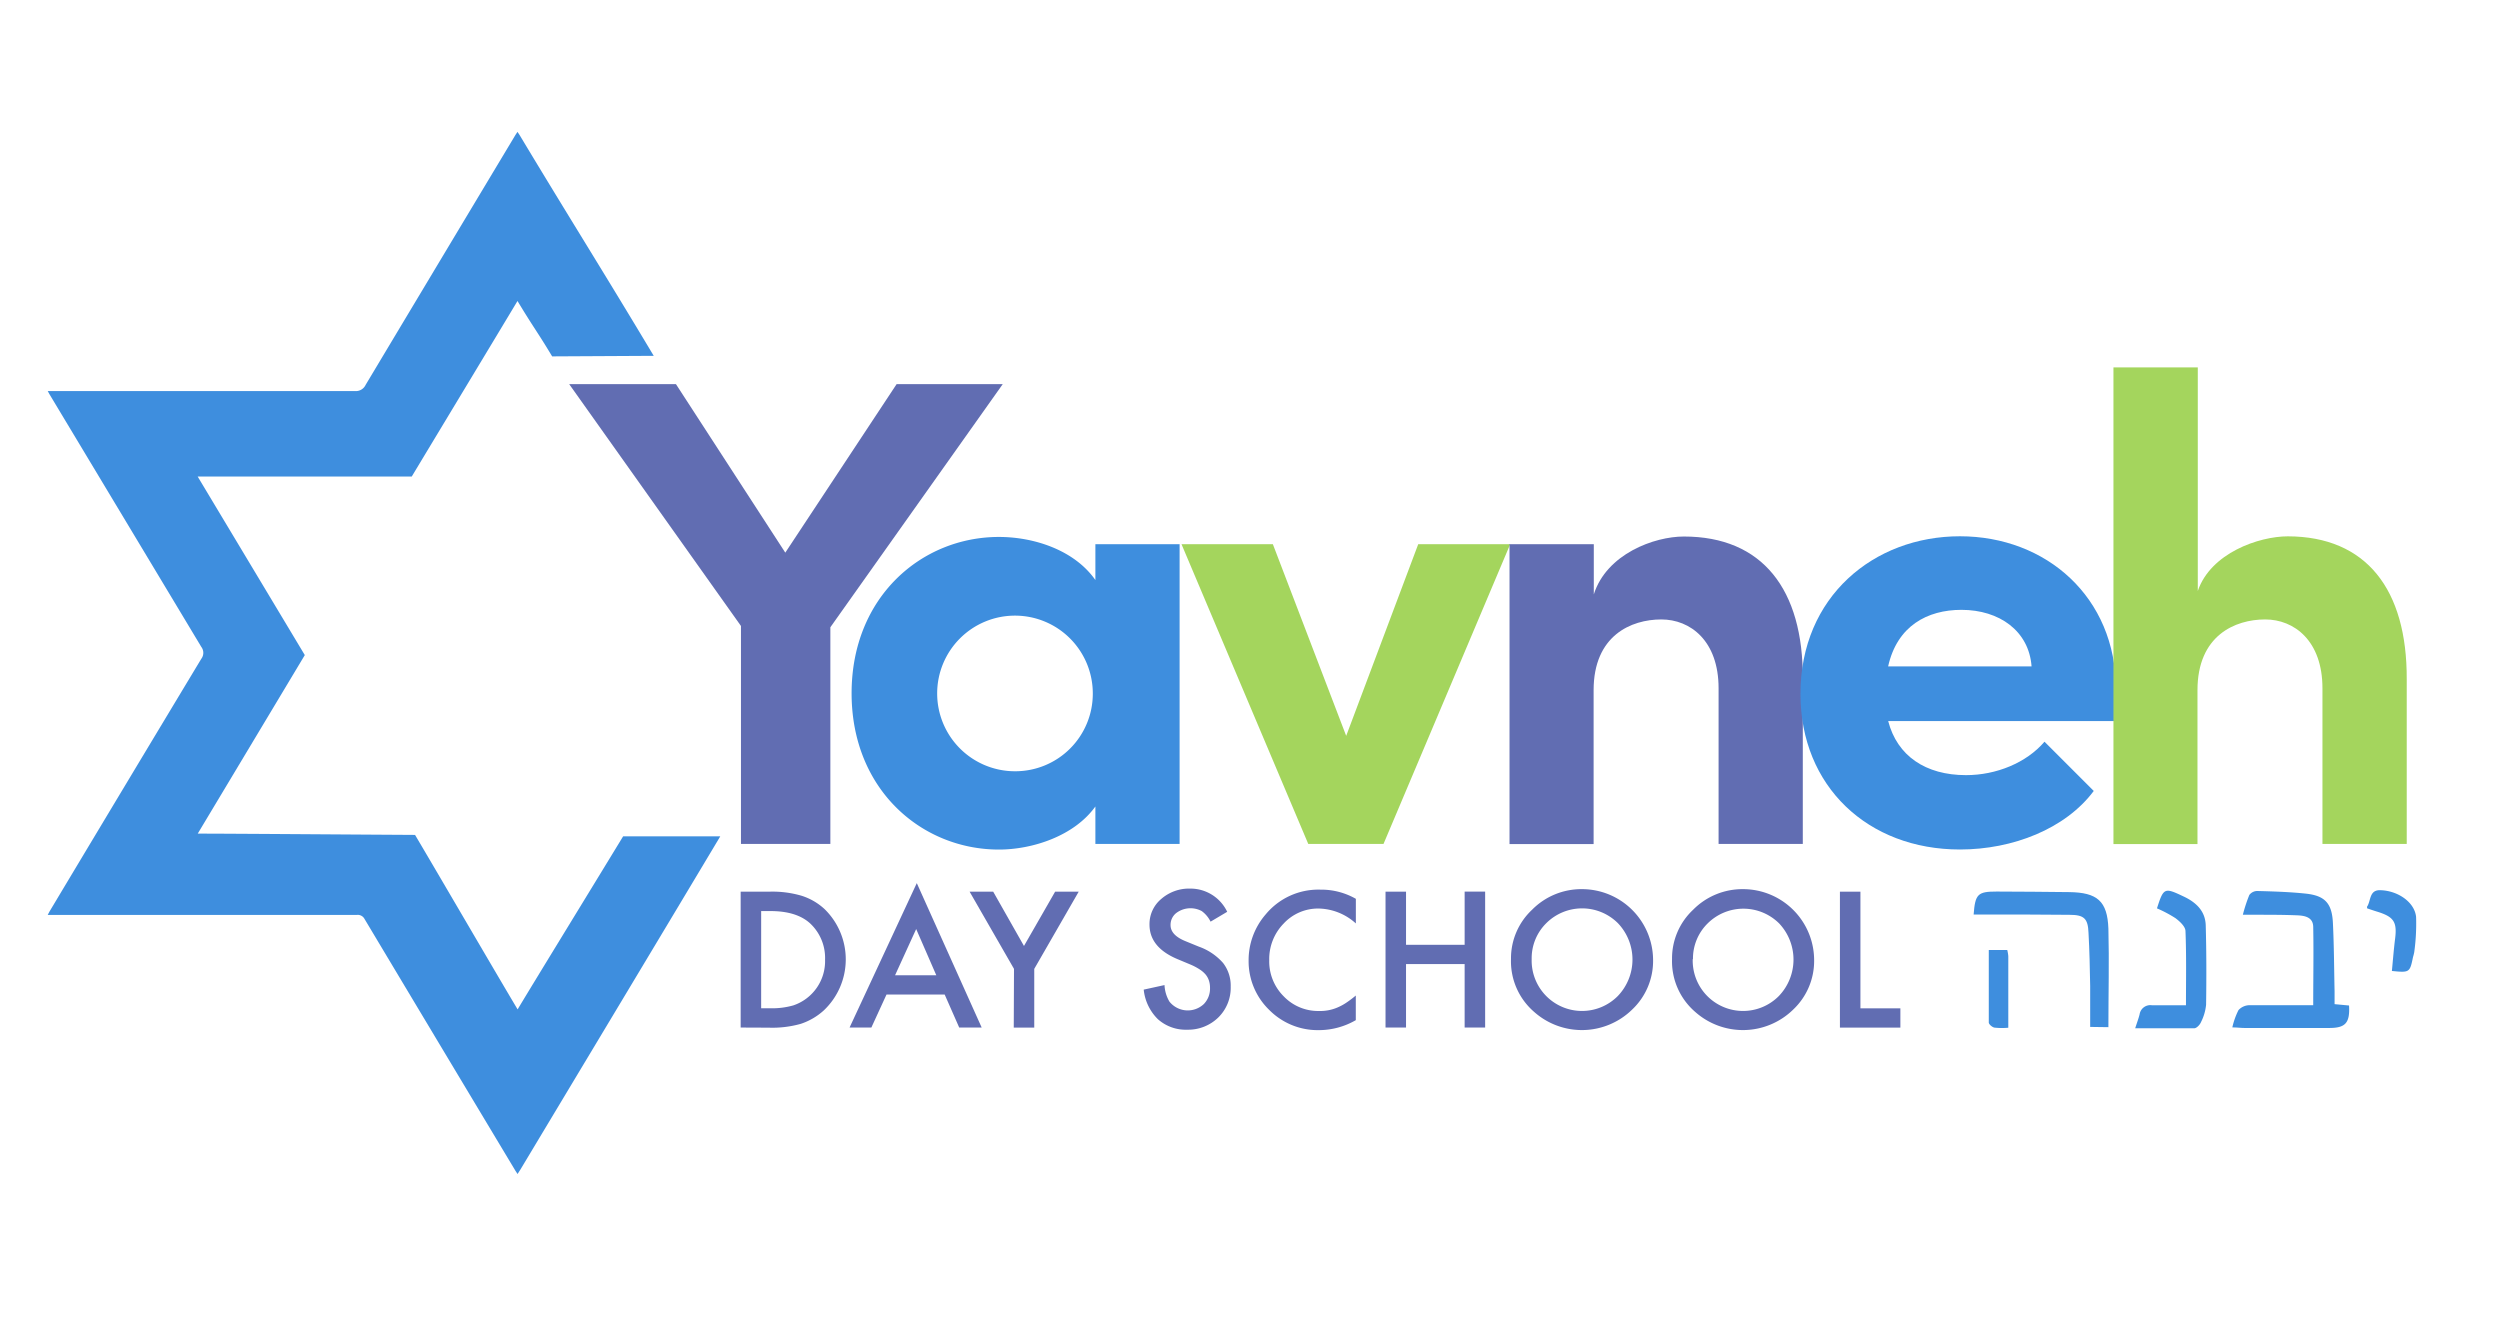 <svg id="Layer_1" data-name="Layer 1" xmlns="http://www.w3.org/2000/svg" viewBox="0 0 406.09 215.65"><defs><style>.cls-1{fill:#616db2;}.cls-2{fill:#3e8ede;}.cls-3{fill:#a4d55d;}</style></defs><title>YavnehLogo-withspace</title><path class="cls-1" d="M162.88,62.4l-28,39.49v35.19H120.36v-35.4L92.46,62.4h17.34l17.76,27.37L145.64,62.4Z"/><path class="cls-2" d="M191.61,88.4v48.69H177.93V131c-3.45,4.81-10.24,7-15.67,7-12.54,0-23.93-9.72-23.93-25.39s11.39-25.39,23.93-25.39c5.64,0,12.22,2.09,15.67,7V88.4Zm-14.1,24.24a12.64,12.64,0,1,0-12.64,12.64A12.59,12.59,0,0,0,177.51,112.64Z"/><path class="cls-3" d="M245.31,88.4l-20.58,48.69H212.51L191.92,88.4h14.84l11.91,31.13,11.7-31.13Z"/><path class="cls-1" d="M292.84,110.34v26.75H279.16V111.8c0-7.73-4.6-11.18-9.3-11.18-4.91,0-11,2.61-11,11.49v25H245.2V88.4h13.69v8.15c2.09-6.58,9.82-9.4,14.63-9.4C286.26,87.15,292.94,95.71,292.84,110.34Z"/><path class="cls-2" d="M343.49,117.13H306.71c1.46,5.64,6.06,8.78,12.64,8.78,4.91,0,9.82-2,12.75-5.43l8,8c-4.6,6.16-13.16,9.51-21.73,9.51-14.94,0-25.91-10.24-25.91-25.28,0-15.78,11.91-25.6,25.91-25.6S343.7,97,343.7,111.91C343.7,113.27,343.59,114.94,343.49,117.13ZM330,108.25c-.42-5.75-5.22-9.19-11.39-9.19-5.54,0-10.45,2.61-11.91,9.19Z"/><path class="cls-3" d="M390.94,110.34v26.75H377.25V111.8c0-7.73-4.6-11.18-9.3-11.18-4.91,0-11,2.61-11,11.49v25H343.3V59.68H357V96c2.09-6.17,9.93-8.88,14.63-8.88C384.36,87.15,391,95.71,390.94,110.34Z"/><path class="cls-2" d="M106.19,57.8C98.09,44.25,92.57,35.53,84.44,22c-.1-.17-.22-.33-.38-.58-.16.24-.28.41-.38.58Q71.53,42.24,59.39,62.52a1.75,1.75,0,0,1-1.77,1q-24.47,0-48.93,0c-.28,0-.57,0-.94,0,.16.28.25.46.36.64Q20.4,84.61,32.7,105.08a1.6,1.6,0,0,1,0,1.93Q20.38,127.46,8.11,147.95c-.11.19-.21.38-.36.67h50.2a1.23,1.23,0,0,1,1.25.63Q71.39,169.63,83.62,190c.12.21.26.41.45.7l.48-.75c8.08-13.47,24.39-40.61,32.45-54.1l-15.78,0c-4.71,7.74-14.56,23.8-17.14,28.11-2.74-4.56-12.59-21.47-16.66-28.34-10.43-.06-30.19-.21-35.3-.21l17.39-29-17.4-29H66.88c4.72-7.84,14.61-24.23,17.18-28.52,2.63,4.37,3.15,4.87,5.63,9Z"/><path class="cls-1" d="M120.31,166.91V144.84h4.63a16.86,16.86,0,0,1,5.26.66,9.84,9.84,0,0,1,3.76,2.19,11.41,11.41,0,0,1-.14,16.43,10.38,10.38,0,0,1-3.75,2.19,17,17,0,0,1-5.19.62Zm3.33-3.13h1.5a12.53,12.53,0,0,0,3.73-.47,7.58,7.58,0,0,0,5.15-7.43,7.67,7.67,0,0,0-2.43-5.89q-2.19-2-6.45-2h-1.5Z"/><path class="cls-1" d="M153.45,161.55H144l-2.46,5.36H138l10.92-23.46,10.54,23.46h-3.65Zm-1.36-3.13-3.27-7.51-3.43,7.51Z"/><path class="cls-1" d="M164.71,157.38l-7.21-12.54h3.83l5,8.82,5.06-8.82h3.83L168,157.38v9.54h-3.33Z"/><path class="cls-1" d="M199.34,148.11l-2.7,1.6a4.65,4.65,0,0,0-1.44-1.72,3.84,3.84,0,0,0-4.15.33,2.44,2.44,0,0,0-.91,1.95q0,1.62,2.4,2.6l2.2.9a9.39,9.39,0,0,1,3.93,2.65,6,6,0,0,1,1.24,3.84,6.75,6.75,0,0,1-2,5,7,7,0,0,1-5.08,2,6.77,6.77,0,0,1-4.75-1.71,7.87,7.87,0,0,1-2.3-4.8l3.38-.74a5.73,5.73,0,0,0,.8,2.69,3.81,3.81,0,0,0,5.59.39,3.61,3.61,0,0,0,1-2.64,3.7,3.7,0,0,0-.18-1.18,3,3,0,0,0-.56-1,4.46,4.46,0,0,0-1-.84,9.39,9.39,0,0,0-1.43-.75l-2.13-.89q-4.53-1.91-4.53-5.6a5.31,5.31,0,0,1,1.9-4.16,6.87,6.87,0,0,1,4.73-1.69A6.61,6.61,0,0,1,199.34,148.11Z"/><path class="cls-1" d="M220.24,146V150a9.24,9.24,0,0,0-6-2.42,7.61,7.61,0,0,0-5.73,2.44,8.24,8.24,0,0,0-2.34,5.95,8,8,0,0,0,2.34,5.86,7.74,7.74,0,0,0,5.75,2.39,7.06,7.06,0,0,0,3-.57,8.6,8.6,0,0,0,1.42-.77,17,17,0,0,0,1.55-1.17v4a12,12,0,0,1-6,1.62,11.08,11.08,0,0,1-8.08-3.3,11,11,0,0,1-3.33-8,11.34,11.34,0,0,1,2.79-7.52,11.1,11.1,0,0,1,8.88-4A11.31,11.31,0,0,1,220.24,146Z"/><path class="cls-1" d="M228.39,153.47h9.52v-8.64h3.33v22.08h-3.33V156.6h-9.52v10.31h-3.33V144.84h3.33Z"/><path class="cls-1" d="M245.44,155.78a10.81,10.81,0,0,1,3.42-8,11.25,11.25,0,0,1,8.18-3.35,11.55,11.55,0,0,1,11.48,11.48,10.86,10.86,0,0,1-3.4,8.08,11.67,11.67,0,0,1-15.93.37A10.85,10.85,0,0,1,245.44,155.78Zm3.36,0a8.18,8.18,0,0,0,14,6,8.56,8.56,0,0,0,0-11.83,8.24,8.24,0,0,0-11.62,0A8,8,0,0,0,248.8,155.81Z"/><path class="cls-1" d="M271.6,155.78a10.81,10.81,0,0,1,3.42-8,11.25,11.25,0,0,1,8.18-3.35,11.55,11.55,0,0,1,11.48,11.48,10.86,10.86,0,0,1-3.4,8.08,11.67,11.67,0,0,1-15.93.37A10.85,10.85,0,0,1,271.6,155.78Zm3.36,0a8.18,8.18,0,0,0,14,6A8.56,8.56,0,0,0,289,150a8.24,8.24,0,0,0-11.62,0A8,8,0,0,0,275,155.81Z"/><path class="cls-1" d="M302.2,144.84v18.95h6.49v3.13h-9.82V144.84Z"/><path class="cls-2" d="M364.32,148.59h2c2.26,0,4.53,0,6.79.09,1.23.05,2.62.27,2.64,1.89.08,4.17,0,8.35,0,12.71H374c-2.87,0-5.75,0-8.62,0a2.47,2.47,0,0,0-1.77.8,12,12,0,0,0-1,2.81c.8,0,1.38.09,2,.09h13.75c2.63,0,3.37-.82,3.21-3.65l-2.35-.22c0-.78,0-1.44,0-2.09-.08-3.7-.09-7.4-.27-11.09-.15-3.19-1.28-4.43-4.37-4.77-2.63-.28-5.29-.36-7.93-.43a1.62,1.62,0,0,0-1.28.65A24.94,24.94,0,0,0,364.32,148.59Z"/><path class="cls-2" d="M342.48,166.85c0-5.39.14-10.68,0-16-.16-4.5-1.82-5.88-6.38-5.94q-5.88-.07-11.77-.09c-3.07,0-3.49.4-3.74,3.73h1.81c4.59,0,9.17,0,13.76.05,2.39,0,3,.6,3.09,2.94.16,2.86.22,5.74.27,8.61,0,2.19,0,4.39,0,6.66Z"/><path class="cls-2" d="M350.37,147.55a20.66,20.66,0,0,1,3,1.59c.7.52,1.6,1.35,1.63,2.08.16,3.95.08,7.91.08,12.07-1.92,0-3.72,0-5.53,0a1.76,1.76,0,0,0-2,1.47c-.17.68-.42,1.34-.72,2.27,3.34,0,6.46,0,9.59,0,.38,0,.92-.56,1.1-1a7.88,7.88,0,0,0,.83-2.84c.06-4.29.06-8.6-.06-12.89-.07-2.35-1.61-3.76-3.64-4.7C351.58,144.14,351.44,144.19,350.37,147.55Z"/><path class="cls-2" d="M384.51,147.55c.48.16,1,.34,1.51.5,2.88.87,3.41,1.7,3,4.67-.2,1.66-.33,3.32-.49,5,2.86.29,2.92.25,3.43-2.26a7,7,0,0,0,.2-.8,33.8,33.8,0,0,0,.3-5.73c-.25-2.4-3-4.3-5.91-4.33-1.73,0-1.41,1.78-2.08,2.72C384.48,147.32,384.5,147.39,384.51,147.55Z"/><path class="cls-2" d="M326.22,166.94c0-4.06,0-7.85,0-11.63a6.44,6.44,0,0,0-.17-1h-3c0,4,0,7.89,0,11.78,0,.29.54.75.9.83A11.41,11.41,0,0,0,326.22,166.94Z"/></svg>